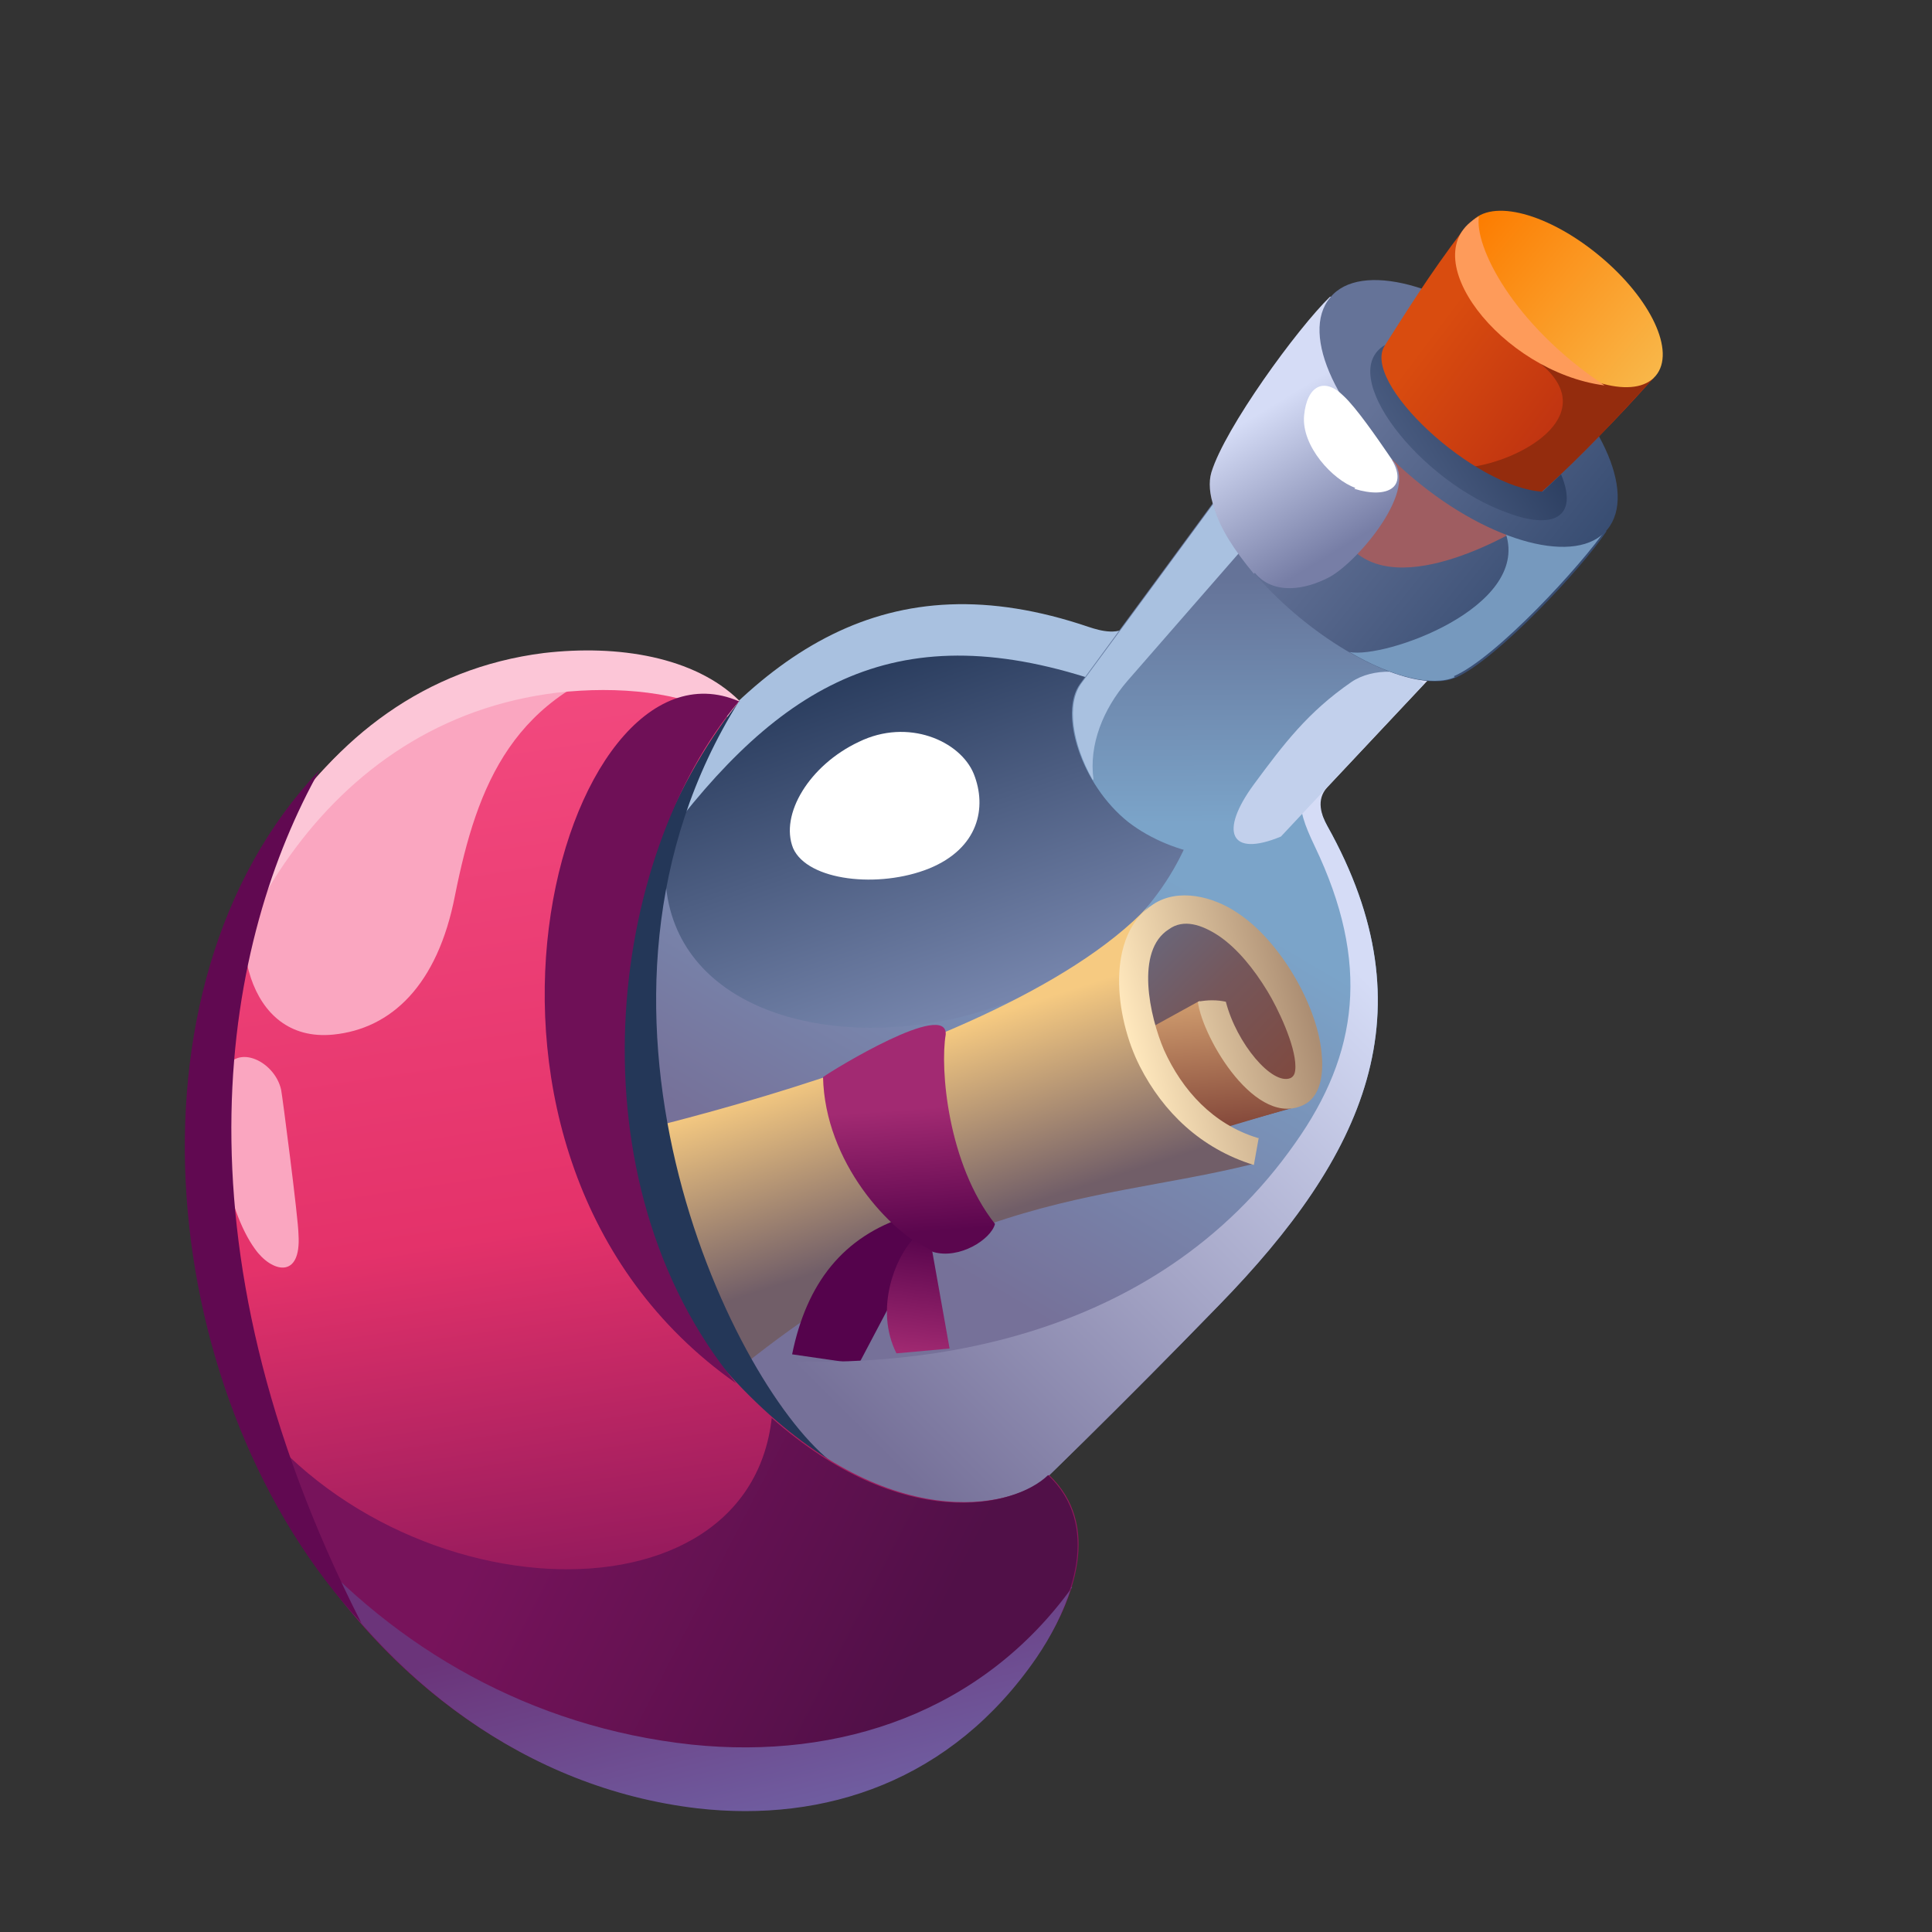<svg xmlns="http://www.w3.org/2000/svg" viewBox="0 0 200 200" xmlns:v="https://znaki.fm"><rect x="0" y="0" width="200" height="200" fill="#333333" stroke="none"/><defs><linearGradient id="A" x1="87.4" y1="124.6" x2="110.8" y2="84.7" href="#T"><stop offset="0" stop-color="#767199"/><stop offset="1" stop-color="#7ba4c9"/></linearGradient><linearGradient id="B" x1="94.8" y1="63.8" x2="108.4" y2="103" href="#T"><stop offset="0" stop-color="#233657"/><stop offset="1" stop-color="#7887ae"/></linearGradient><linearGradient id="C" x1="131.6" y1="113.7" x2="117.4" y2="99.8" href="#T"><stop offset="0" stop-color="#7f4a40"/><stop offset=".6" stop-color="#75575b"/><stop offset="1" stop-color="#6b6577"/></linearGradient><linearGradient id="D" x1="120.7" y1="101" x2="122.2" y2="117.5" href="#T"><stop offset="0" stop-color="#e0ae79"/><stop offset="1" stop-color="#824639"/></linearGradient><linearGradient id="E" x1="83.9" y1="111.1" x2="90" y2="130" href="#T"><stop offset="0" stop-color="#f6ca81"/><stop offset="1" stop-color="#715e68"/></linearGradient><linearGradient id="F" x1="117.2" y1="108.8" x2="135.4" y2="104.2" href="#T"><stop offset="0" stop-color="#ffe8bd"/><stop offset="1" stop-color="#ac8e73"/></linearGradient><linearGradient id="G" x1="93.8" y1="114.8" x2="94.7" y2="127.6" href="#T"><stop offset="0" stop-color="#a22a72"/><stop offset="1" stop-color="#5b064e"/></linearGradient><linearGradient id="H" x1="94.7" y1="140.4" x2="96.3" y2="128.6" href="#T"><stop offset="0" stop-color="#a22a72"/><stop offset="1" stop-color="#5b064e"/></linearGradient><linearGradient id="I" x1="129.9" y1="85.2" x2="129.8" y2="59.7" href="#T"><stop offset="0" stop-color="#7ba4c9"/><stop offset="1" stop-color="#657398"/></linearGradient><linearGradient id="J" x1="89.5" y1="148.6" x2="139" y2="98.9" href="#T"><stop offset="0" stop-color="#767199"/><stop offset="1" stop-color="#d5dcf6"/></linearGradient><linearGradient id="K" x1="136.5" y1="47.8" x2="158" y2="65.1" href="#T"><stop offset="0" stop-color="#657398"/><stop offset="1" stop-color="#384d72"/></linearGradient><linearGradient id="L" x1="141.4" y1="55.2" x2="132.9" y2="41.2" href="#T"><stop offset="0" stop-color="#777ea6"/><stop offset="1" stop-color="#d5dcf6"/></linearGradient><linearGradient id="M" x1="145.2" y1="37.4" x2="166.7" y2="54.4" href="#T"><stop offset="0" stop-color="#657398"/><stop offset="1" stop-color="#384d72"/></linearGradient><linearGradient id="N" x1="148.6" y1="33.9" x2="163.7" y2="45.3" href="#T"><stop offset="0" stop-color="#d94c0f"/><stop offset="1" stop-color="#bc3011"/></linearGradient><linearGradient id="O" x1="152.3" y1="23.1" x2="171.4" y2="38.9" href="#T"><stop offset="0" stop-color="#fc7c00"/><stop offset="1" stop-color="#f9b749"/></linearGradient><linearGradient id="P" x1="162.9" y1="38.1" x2="143.9" y2="49.7" href="#T"><stop offset="0" stop-color="#1d3051"/><stop offset="1" stop-color="#4f6186"/></linearGradient><linearGradient id="Q" x1="55.1" y1="71.8" x2="71.2" y2="180.2" href="#T"><stop offset="0" stop-color="#f2497e"/><stop offset=".5" stop-color="#e4326a"/><stop offset="1" stop-color="#6c0e56"/></linearGradient><linearGradient id="R" x1="53.6" y1="152.8" x2="94.1" y2="173.7" href="#T"><stop offset="0" stop-color="#77135b"/><stop offset="1" stop-color="#511048"/></linearGradient><linearGradient id="S" x1="77.4" y1="188.1" x2="71.8" y2="165.5" href="#T"><stop offset="0" stop-color="#6f5c9f"/><stop offset="1" stop-color="#6b347a"/></linearGradient><linearGradient id="T" gradientUnits="userSpaceOnUse"/></defs><g fill-rule="evenodd"><path d="M54.6 147c9.3 14.7 19 13 38.1 20.7 0 0 13-11.5 33.5-32.6 15-15.4 22-30.3 11.2-49.6-.6-1.1-1.6-3.1-.4-4.4l-12.7-10.6-7.1-5.9c-1.1 1.4-3.2.8-4.4.4-20.9-7.1-34.3 2.5-46.7 20-17.1 24-26 38.8-26 38.8L54.7 147z" fill="url(#A)"/><path d="M137,84.8c-.5-1.1-1-2.6,0-3.7l-12.7-10.6-7.1-5.9c-1.1,1.4-3.2.8-4.4.4-20.9-7.1-34.3,2.5-46.7,20l2.8,3.7c-1.9,28.1,57.6,22.2,56.2-13.9l11.9,9.9Z" fill="url(#B)"/><path d="M118.4,94.4c2.3-2,5.9-1.8,8.7.3,4.6,3.4,8.7,9.7,9.5,15.2.3,2.3-.7,4.2-2.1,4.6l-13.7,3.8c-5.4-4.9-8.1-14.5-2.4-23.8Z" fill="url(#C)"/><path d="M124.2,103.6c2.1,4.9,8.6,11.4,11.1,10.6l-18.5,5.5-8.4-7.4,15.8-8.7Z" fill="url(#D)"/><path d="M118.9,93.8c-7.6,8.9,1,23.4,10.8,26.7-17.7,4.4-34.4,2.4-62.9,29.8-13.1-2.3-25.4-18.9-15.1-30.1,0,0,51-9.2,67.2-26.4Z" fill="url(#E)"/></g><path d="M130.3,117.8l-.5,2.8c-5.5-1.7-9.4-5.5-11.8-10.2-2.6-5.1-3.6-13.6,1.4-16.8,2.6-1.7,6.2-.8,8.7.9,4.3,2.8,8.2,9.4,8.7,14.4.2,1.8.1,4.4-1.7,5.4-5,2.7-10.6-6.8-11.1-10.6,1-.2,2-.2,2.9,0,1.1,4.3,4.8,8.7,6.7,7.9.4-.2.5-.6.5-1.2,0-2.2-1.8-6-2.9-7.8-1.4-2.3-3.1-4.4-5-5.7-1.8-1.2-3.7-1.8-5.2-.7-3.5,2.2-2,9-.5,12.5,1.9,4.2,5.1,7.7,9.7,9.1h0Z" fill="url(#F)"/><g fill-rule="evenodd"><path d="M93.9,125.9c-6.6,2.1-10.4,6.9-11.9,14.3l6.9,1,6.7-12.7c.3-1.2-1.8-2.7-1.8-2.7Z" fill="#55034c"/><path d="M97.9,107.1c-.6,3.5.2,13.4,5.1,19.6-.4,1.6-3.7,3.7-6.4,2.9-4.5-2-11.2-9.3-11.4-18.1,1.1-.8,12.9-8,12.7-4.4Z" fill="url(#G)"/><path d="M94.5,128.3c-1.8,1.9-4,7.2-1.7,11.8l5.5-.5-1.8-10.1-2.1-1.2Z" fill="url(#H)"/><path d="M136.8,84.4c-.5-1.1-.7-2.4.1-3.4l-12.7-10.6-7.1-5.9c-1.1,1.4-3.2.8-4.4.4-20.9-7.1-34.3,2.5-46.7,20-17.1,24-26,38.8-26,38.8l1.9,3c2.6-4.2,11.1-17.7,25.2-37.5,12.5-17.5,24.5-25.6,45.3-19.1,1.3.4,4.7.1,5.8-1.3l7.1,5.9,11.6,9.6Z" fill="#a9c1e0"/><path d="M131.6,87.5c-2.8,2.2-10,1.3-14.8-2.4-4.9-3.9-7.2-11.3-5-14.3l14.7-20,22,18.6-17,18.1Z" fill="url(#I)"/><path d="M113.1,80.7c-2.1-3.7-2.7-7.8-1.2-9.9l14.7-20,1.7,6.4-11.6,13.3c-2.5,2.9-4,6.6-3.5,10.2Z" fill="#a9c1e0"/><path d="M92.7 167.7s13-11.5 33.5-32.6c15-15.4 22-30.3 11.2-49.6-.6-1.1-1.2-2.7 0-4l10.9-11.6h-3.6l-7.4 8.4c-3.1 3.6-3.4 4.7-1.2 9.3 5.8 12.1 4.5 21.5-2 30.7-14.7 21-39.9 23.7-56.3 22.4l14.9 27h0z" fill="url(#J)"/><path d="M147.4,70.8c-1.5-1.6-5.3-1.7-7.5-.2-4.5,3.1-7,6.4-10.1,10.6-3.6,4.9-2.5,7.6,2.8,5.4l14.8-15.8Z" fill="#c2d0ec"/><path d="M150.8,70.1c-3.2,1.5-10-1-16.3-6.2-6.4-5.3-10.1-11.6-9-15,1.5-4.8,8.5-14.4,12-17.9,10.6,8.3,18.7,15.1,28.8,24-2.5,3.8-11.3,13.2-15.5,15.1Z" fill="url(#K)"/><path d="M139.7,38.3s-5.2,14.6.9,19.1c6,4.5,18.4-3.7,18.4-3.7l-19.3-15.3Z" fill="#9f5d61"/><path d="M150.6,70.1c-2.3,1-6.5,0-10.9-2.6,3.7.7,18.6-4.6,16.2-12.2,2.2-1.2,4.2-2.1,7-2.6.9.8,2.5,1.1,3.4,2-2.5,3.7-11.4,13.4-15.8,15.3Z" fill="#7699be"/><path d="M129.8,59.4c-2-2.4-3.5-4.7-4.1-6.8-.5-1.4-.6-2.7-.3-3.7,1.4-4.6,8.9-14.9,12.3-18.2,3.1,2.4,5.3,5.7,8.1,7.9-1.3,2.8.9,7.5-1.7,9,2.9,2.9-3.4,10.4-6.4,12.1-2.6,1.4-5.9,1.9-7.8-.4Z" fill="url(#L)"/><path d="M157.7 36c7.9 6.6 11.8 15 8.7 18.8s-12.1 1.4-20-5.2-11.9-15-8.7-18.8c3.1-3.8 12.1-1.4 20 5.2z" fill="url(#M)"/><path d="M142.7 36.8c2.8-4.4 5.2-8.3 8.7-12.9 6.8 5.5 13.2 9.6 19.8 15.2-3.9 4.4-7.7 8.2-11.6 11.8-2.4.5-6.7-1.2-10.6-4.5s-6.4-7.1-6.4-9.6z" fill="url(#N)"/><path d="M171.2,39.1c-3.7,4-7.4,8.1-11.6,11.8-1.9,0-4.9-1.2-7-2.6,5.5-.9,13.2-5.6,6.7-10.8-.2-8.5,7.1-6.1,11.9,1.6Z" fill="#942c0d"/><path d="M165.6 26.5c5.3 4.4 7.9 9.9 5.8 12.4s-8 .9-13.3-3.5-7.9-9.9-5.8-12.4 8-.9 13.3 3.5z" fill="url(#O)"/><path d="M143.4,35.7c-5.2,3,3.6,14.2,12.7,17.4,4.5,1.7,7.4.6,5.5-4l-1.9,1.8c-7.1-.4-19-11.4-16.3-15.2Z" fill="url(#P)"/><path d="M153.1,22.4c-.5,3,3.4,11.1,13,17.5-10.7-1.4-20.1-13.6-13-17.5Z" fill="#fe9b5a"/><path d="M140.3 50.5c-2.3-.8-5.6-4.3-5.3-7.5.3-3.1 2.1-4 4.1-2 1.3 1.2 3.5 4.4 4.6 6 2.4 3.4 0 4.7-3.5 3.6zM82.1 87.8c-1.4-3.5 1.7-8.6 6.8-11 5.1-2.5 10.5-.1 11.9 3.3 1.4 3.5.5 7.7-4.6 9.8-5.2 2.1-12.6 1.3-14.1-2.1h0z" fill="#fff"/><path d="M76.5,72.6c-19.5,31.1-1.1,70.1,9.4,78.6-15.3,15-31.8-4.1-35.4-25.4-3.4-19.9,4.6-41.2,26.1-53.2Z" fill="#243758"/><path d="M76.5,72.6c-14.7,18.4-19.1,51.3.4,71.2,14.8,15.2,28,12.5,31.7,8.9,5.4,5.1,2.8,12.9-1.3,18.8-8.8,12.8-21.9,17.1-35.1,15.6-31.3-3.7-51.9-35.1-52.8-65.7-.7-23.1,11.5-50.6,36.9-53.7,7.7-.9,15.6.4,20.2,4.9Z" fill="url(#Q)"/><path d="M23.1 111.4c-1.3 4.5.3 13.8 3.3 17.9 1.7 2.4 4.8 3.2 4.5-1.5 0-1.5-1.7-14.6-1.8-15-.7-3.1-5-5-6-1.5zm16-36.6c-5.4 3.8-9.7 9-12.5 14.9-3.1 6.7-1.2 18.3 7.9 17.4 6-.6 10.8-5.1 12.6-14.4 2.3-11.5 6-21 19.9-24.7-9.8-1.3-19.8 1.1-27.9 6.8z" fill="#faa6c0"/><path d="M76.5 72.6l-1.2 1.6C70.5 71.6 64 71 57.7 71.7c-24.2 2.9-36.8 26.1-38.3 47.7 0-22.7 12.2-48.7 36.9-51.8 7.7-.9 15.6.4 20.2 4.9h0z" fill="#fcc6d7"/><path d="M79.9,146.8c13.5,11.9,25.1,9.3,28.6,5.9,5.4,5.1,2.8,12.9-1.3,18.8-8.8,12.8-21.9,17.1-35.1,15.6-24.4-2.9-42.3-22.6-49.4-45.7,13.8,25.4,54.7,28.6,57.2,5.3Z" fill="url(#R)"/><path d="M110.9,164.3c-.8,2.6-2.1,5.1-3.6,7.3-8.8,12.8-21.9,17.1-35.1,15.6-17.8-2.1-32.2-13.3-41.4-28.1,10.1,11.5,24.1,19.7,40.8,21.5,15.4,1.6,30.1-3.4,39.4-16.3Z" fill="url(#S)"/><path d="M76.5,72.6c-13.7,16.2-17.6,49.6-.3,70.6-33.6-23.6-18.2-78.6.3-70.6Z" fill="#6f1057"/><path d="M33.1 79.7C23.4 97 17 127.9 37.4 168c-21-22.5-25.8-65.7-4.3-88.3z" fill="#610951"/></g></svg>